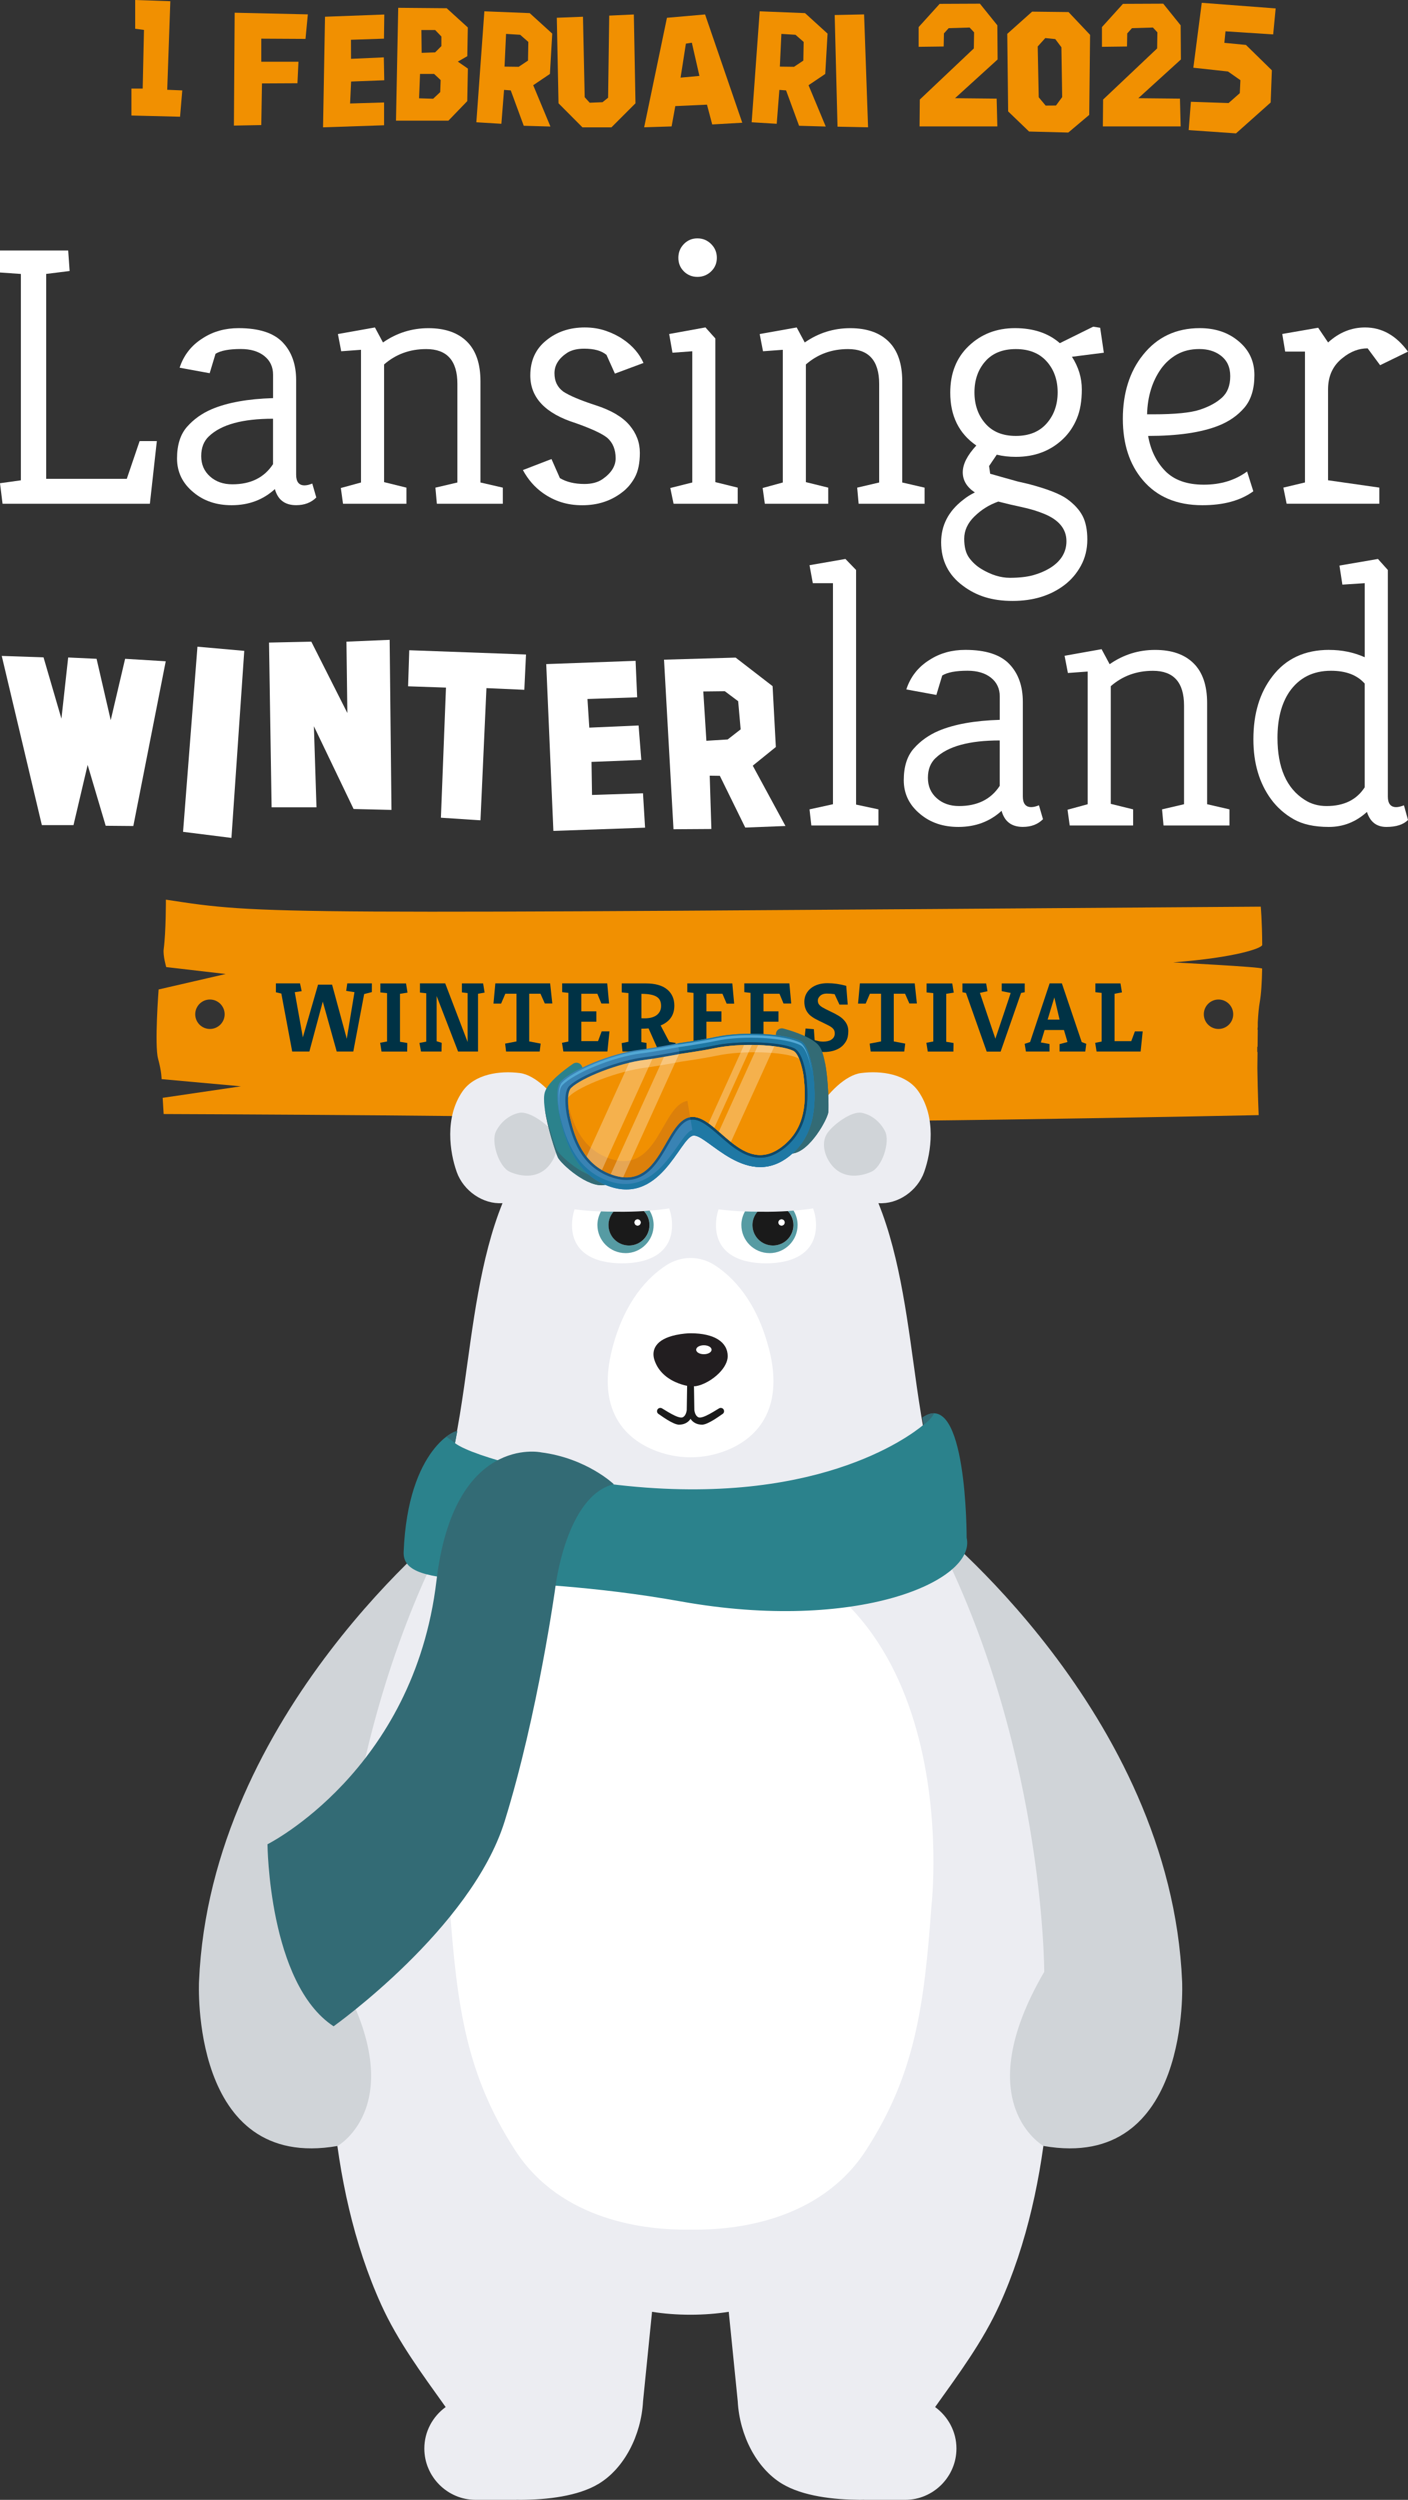 <?xml version="1.0" encoding="UTF-8"?>
<svg id="Layer_2" xmlns="http://www.w3.org/2000/svg" xmlns:xlink="http://www.w3.org/1999/xlink" viewBox="0 0 386.21 685.56">
  <rect x="0" y="0" width="386.21" height="685.56" fill="#333333" stroke="none"/>
  <defs>
    <style>
      .cls-1 {
        fill: #003245;
      }

      .cls-2 {
        fill: #221e20;
      }

      .cls-3 {
        fill: #3983b4;
      }

      .cls-4 {
        opacity: .3;
      }

      .cls-5, .cls-6 {
        fill: #fff;
      }

      .cls-7 {
        fill: #52a8d5;
      }

      .cls-8 {
        fill: none;
      }

      .cls-9 {
        fill: #569ba3;
      }

      .cls-10 {
        fill: #2b828c;
      }

      .cls-11 {
        fill: #0f4868;
      }

      .cls-12 {
        fill: #1a1a1a;
      }

      .cls-13 {
        fill: #336b75;
      }

      .cls-14 {
        fill: #d0d4d8;
      }

      .cls-15 {
        fill: #ecedf2;
      }

      .cls-16 {
        fill: #1f78a4;
      }

      .cls-17 {
        fill: #1a5782;
      }

      .cls-18 {
        fill: #f19001;
      }

      .cls-6 {
        opacity: .27;
      }

      .cls-19 {
        fill: #dc800b;
      }

      .cls-20 {
        clip-path: url(#clippath);
      }
    </style>
    <clipPath id="clippath">
      <path class="cls-8" d="M217.53,288.14c-3.63-1.68-14.45-2.18-21.54-.68-3.49.74-9.58,1.6-9.58,1.6,0,0-6.03,1.16-9.58,1.6-7.19.9-17.27,4.89-20.15,7.66-1.65,1.59-.46,7.55-.46,7.55,1.45,6.62,3.96,13.41,11.36,16.17,13.7,5.11,14.47-14.47,21.72-15.68,7.24-1.21,14.35,17.05,25.64,7.75,6.09-5.02,6.26-12.26,5.48-18.99,0,0-.82-6.03-2.89-6.99Z"/>
    </clipPath>
  </defs>
  <g id="Laag_1">
    <g>
      <g>
        <path class="cls-18" d="M321.72,263.92c17.39-1.32,24.51-3.93,24.5-4.79-.04-6.71-.4-10.49-.4-10.49-275.16,1.98-273.3,2.24-300.32-1.92,0,0,.04,8.73-.6,13.59-.23,1.72.69,4.9.69,4.9l16.32,1.9-18.4,4.24s-1.17,15.29-.15,18.99c1.01,3.71.96,5.6.96,5.6l21.77,1.97-21.47,3.16.27,4.44s112.52.4,140.73,1.73c28.22,1.33,159.63-1.43,159.63-1.43,0,0-.27-5.99-.36-12.88l.05-4.43s-.05,0-.08,0c0-.48,0-.95,0-1.43.03,0,.06,0,.09,0l.05-4.66s-.04,0-.06,0c0-.2.01-.41.02-.61.01,0,.03,0,.04,0v-1.39c.12-2.23.29-4.16.54-5.53.41-2.28.6-5.66.66-9.24,0-.49-24.91-1.7-24.48-1.74ZM57.58,282.18c-2.23,0-4.03-1.8-4.03-4.03s1.81-4.04,4.03-4.04,4.04,1.81,4.04,4.04-1.81,4.03-4.04,4.03ZM334.23,282.18c-2.23,0-4.03-1.8-4.03-4.03s1.81-4.04,4.03-4.04,4.04,1.81,4.04,4.04-1.81,4.03-4.04,4.03Z"/>
        <path class="cls-5" d="M.48,179.88l11.46.39,4.91,16.83,1.85-16.79,7.79.36,3.88,16.83,3.95-16.83,11.14.68-8.89,45.18-7.58-.07-4.95-16.69-3.88,16.51h-8.68L.48,179.88Z"/>
        <path class="cls-5" d="M63.48,229.79l-13.27-1.67,3.95-50.77,12.84,1.14-3.52,51.3Z"/>
        <path class="cls-5" d="M107.38,222.11l-10.39-.25-10.89-22.7.71,22.24h-12.31l-.71-45.18,11.6-.25,9.89,19.57-.25-19.57,11.85-.5.5,46.64Z"/>
        <path class="cls-5" d="M144.28,179.49l-.46,9.68-10.39-.46-1.64,36.25-10.85-.71,1.39-35.68-10.39-.36.32-9.89,32.02,1.17Z"/>
        <path class="cls-5" d="M174.77,191.23l-13.63.46.5,7.86,13.52-.6.75,9.46-13.66.53.14,9.07,13.98-.46.57,9.43-25.15.89-1.96-45.75,24.51-.89.43,10Z"/>
        <path class="cls-5" d="M211.92,188.17l.89,16.69-6.33,5.12,8.97,16.54-11.03.43-6.97-14.19-2.78-.04.46,14.62-10.39.07-2.6-46.5,19.64-.57,10.14,7.83ZM193.77,203.15l5.83-.36,3.56-2.77-.68-7.72-3.66-2.74-5.91.07.85,13.52Z"/>
        <g>
          <path class="cls-5" d="M0,74.72v-6.03h18.7l.4,5.63-6.43.8v56.19h22.11l3.52-10.35h4.72l-1.91,17.19H.7l-.7-5.63,5.73-.8v-56.59l-5.73-.4Z"/>
          <path class="cls-5" d="M75.39,134.13c-3.22,2.95-7.17,4.42-11.86,4.42-4.16,0-7.64-1.17-10.45-3.52-3.02-2.48-4.52-5.58-4.52-9.3s.92-6.62,2.76-8.7c1.84-2.08,4.1-3.68,6.79-4.83,4.29-1.81,9.88-2.81,16.79-3.02v-6.43c0-2.14-.8-3.85-2.41-5.13-1.61-1.27-3.75-1.91-6.43-1.91-3.22,0-5.53.44-6.94,1.31l-1.61,5.33-8.24-1.51c1.14-3.48,3.28-6.2,6.43-8.14,2.81-1.81,6.06-2.71,9.75-2.71,5.56,0,9.58,1.29,12.06,3.87,2.48,2.58,3.72,6.05,3.72,10.4v25.93c0,1.94.77,2.92,2.31,2.92.6,0,1.31-.17,2.11-.5l1.11,3.82c-1.41,1.41-3.25,2.11-5.53,2.11-3.08,0-5.03-1.47-5.83-4.42ZM57.3,119.65c-1.41,1.34-2.11,3.15-2.11,5.43s.8,4.14,2.41,5.58c1.61,1.44,3.65,2.16,6.13,2.16,5.03,0,8.75-1.84,11.16-5.53v-12.46c-8.38,0-14.24,1.61-17.59,4.83Z"/>
          <path class="cls-5" d="M116.91,95.73c-4.49,0-8.34,1.41-11.56,4.22v32.27l6.13,1.51v4.42h-17.39l-.6-4.32,5.53-1.51v-36.39l-5.43.4-.9-4.72,10.15-1.81,2.21,4.12c3.75-2.61,7.91-3.92,12.46-3.92s8.08,1.22,10.56,3.67c2.48,2.45,3.72,6.08,3.72,10.91v27.74l6.13,1.41v4.42h-18.09l-.4-4.42,6.03-1.41v-27.04c0-6.37-2.85-9.55-8.54-9.55Z"/>
          <path class="cls-5" d="M160.43,89.8c2.08,0,4.02.32,5.83.95,1.81.64,3.38,1.42,4.72,2.36,2.55,1.74,4.39,3.89,5.53,6.43l-7.84,2.92-2.31-5.13c-1.34-1.14-3.38-1.71-6.13-1.71-1.88,0-3.42.37-4.62,1.11-2.35,1.54-3.52,3.42-3.52,5.63s.8,3.82,2.41,5.03c1.74,1.14,4.72,2.4,8.95,3.77,4.22,1.37,7.29,3.18,9.2,5.43,1.91,2.25,2.86,4.77,2.86,7.59s-.47,5.08-1.41,6.79c-.94,1.71-2.15,3.1-3.62,4.17-3.02,2.28-6.6,3.42-10.76,3.42s-7.61-1.11-10.76-3.32c-2.28-1.61-4.12-3.72-5.53-6.33l7.84-3.02,2.31,5.23c1.81,1.07,4.05,1.61,6.74,1.61,2.01,0,3.65-.44,4.93-1.31,2.41-1.67,3.62-3.58,3.62-5.73,0-2.41-.77-4.29-2.31-5.63-1.41-1.14-4.29-2.48-8.64-4.02-8.31-2.61-12.46-6.97-12.46-13.07,0-4.09,1.47-7.3,4.42-9.65,2.88-2.35,6.4-3.52,10.55-3.52Z"/>
          <path class="cls-5" d="M196.22,92.81v39.41l6.13,1.51v4.42h-17.59l-.9-4.32,6.03-1.51v-35.99l-5.43.4-.91-5.13,9.95-1.81,2.71,3.02ZM186.07,70.7c0-1.47.5-2.73,1.51-3.77,1.01-1.04,2.24-1.56,3.72-1.56s2.73.52,3.77,1.56c1.04,1.04,1.56,2.3,1.56,3.77s-.52,2.71-1.56,3.72c-1.04,1.01-2.3,1.51-3.77,1.51s-2.71-.5-3.72-1.51c-1.01-1.01-1.51-2.24-1.51-3.72Z"/>
          <path class="cls-5" d="M232.61,95.73c-4.49,0-8.34,1.41-11.56,4.22v32.27l6.13,1.51v4.42h-17.39l-.6-4.32,5.53-1.51v-36.39l-5.43.4-.91-4.72,10.15-1.81,2.21,4.12c3.75-2.61,7.91-3.92,12.47-3.92s8.07,1.22,10.55,3.67c2.48,2.45,3.72,6.08,3.72,10.91v27.74l6.13,1.41v4.42h-18.09l-.4-4.42,6.03-1.41v-27.04c0-6.37-2.85-9.55-8.54-9.55Z"/>
          <path class="cls-5" d="M267.79,122.17c-4.76-3.28-7.14-8.11-7.14-14.48,0-5.29,1.67-9.55,5.03-12.77,3.42-3.28,7.66-4.93,12.72-4.93s9.16,1.37,12.31,4.12l9.15-4.52,1.91.3,1.01,6.84-8.75,1.11c1.81,2.81,2.71,5.8,2.71,8.95s-.45,5.81-1.36,7.99c-.91,2.18-2.16,4.04-3.77,5.58-3.42,3.28-7.74,4.93-12.97,4.93-1.88,0-3.62-.2-5.23-.6l-2.11,3.12.3,2.11c1.41.4,2.71.77,3.92,1.11,1.21.34,2.41.67,3.62,1.01l3.02.7c5.09,1.34,8.61,2.71,10.56,4.12,1.94,1.41,3.35,2.95,4.22,4.62.87,1.67,1.31,3.84,1.31,6.48s-.59,5.04-1.76,7.19c-1.17,2.14-2.7,3.92-4.57,5.33-3.82,2.88-8.54,4.32-14.17,4.32s-9.89-1.37-13.57-4.12c-4.02-2.95-6.03-6.94-6.03-11.96,0-4.62,1.98-8.48,5.93-11.56,1.07-.87,2.18-1.57,3.32-2.11-2.21-1.47-3.32-3.32-3.32-5.53s1.24-4.66,3.72-7.34ZM267.29,141.62c-1.88,1.84-2.81,3.89-2.81,6.13s.45,3.99,1.36,5.23c.91,1.24,2.03,2.26,3.37,3.07,2.68,1.61,5.28,2.41,7.79,2.41s4.62-.24,6.33-.7c1.71-.47,3.23-1.11,4.57-1.91,3.08-1.88,4.62-4.36,4.62-7.44,0-3.35-2.08-5.87-6.23-7.54-1.81-.74-3.82-1.34-6.03-1.81-2.21-.47-4.36-.97-6.43-1.51-2.48.87-4.66,2.23-6.53,4.07ZM278.65,95.73c-3.62,0-6.42,1.12-8.39,3.37-1.98,2.25-2.97,5.08-2.97,8.49s.99,6.27,2.97,8.54c1.98,2.28,4.77,3.42,8.39,3.42s6.43-1.14,8.44-3.42c2.01-2.28,3.02-5.13,3.02-8.54s-1.01-6.25-3.02-8.49c-2.01-2.24-4.82-3.37-8.44-3.37Z"/>
          <path class="cls-5" d="M343.78,134.73c-3.49,2.55-8.14,3.82-13.97,3.82-7.04,0-12.5-2.31-16.39-6.94-3.62-4.29-5.43-9.88-5.43-16.79s1.84-12.93,5.53-17.49c3.89-4.89,9.08-7.34,15.58-7.34,4.22,0,7.74,1.17,10.56,3.52,2.95,2.41,4.42,5.53,4.42,9.35s-.92,6.8-2.76,8.95c-1.84,2.15-4.21,3.79-7.09,4.93-4.76,1.88-11.19,2.81-19.3,2.81.67,3.89,2.23,7.09,4.67,9.6,2.45,2.51,5.98,3.77,10.61,3.77s8.58-1.21,11.86-3.62l1.71,5.43ZM316.34,113.62c5.96,0,10.22-.42,12.77-1.26,2.55-.84,4.57-1.94,6.08-3.32,1.51-1.37,2.26-3.33,2.26-5.88s-.9-4.39-2.71-5.73c-1.54-1.14-3.47-1.71-5.78-1.71s-4.34.49-6.08,1.46c-1.74.97-3.22,2.3-4.42,3.97-2.41,3.42-3.69,7.57-3.82,12.47h1.71Z"/>
          <path class="cls-5" d="M364.29,93.92c3.02-2.75,6.4-4.12,10.15-4.12,4.62,0,8.54,2.21,11.76,6.63l-7.64,3.72-3.42-4.62c-2.41,0-4.69.87-6.84,2.61-2.68,2.08-4.02,4.96-4.02,8.64v24.93l14.07,2.01v4.42h-25.43l-.9-4.42,5.93-1.41v-35.89h-5.43l-.8-4.83,9.85-1.71,2.71,4.02Z"/>
        </g>
        <g>
          <path class="cls-5" d="M234.82,156.31v64.34l6.13,1.31v4.42h-18.4l-.5-4.42,6.43-1.41v-60.62h-5.53l-.9-4.93,9.85-1.71,2.92,3.02Z"/>
          <path class="cls-5" d="M274.73,222.36c-3.22,2.95-7.17,4.42-11.86,4.42-4.16,0-7.64-1.17-10.45-3.52-3.02-2.48-4.52-5.58-4.52-9.3s.92-6.62,2.76-8.7c1.84-2.08,4.1-3.68,6.78-4.83,4.29-1.81,9.88-2.81,16.79-3.02v-6.43c0-2.14-.8-3.85-2.41-5.13-1.61-1.27-3.75-1.91-6.43-1.91-3.22,0-5.53.44-6.94,1.31l-1.61,5.33-8.24-1.51c1.14-3.48,3.28-6.2,6.43-8.14,2.81-1.81,6.06-2.71,9.75-2.71,5.56,0,9.58,1.29,12.06,3.87,2.48,2.58,3.72,6.05,3.72,10.4v25.93c0,1.94.77,2.92,2.31,2.92.6,0,1.31-.17,2.11-.5l1.11,3.82c-1.41,1.41-3.25,2.11-5.53,2.11-3.08,0-5.03-1.47-5.83-4.42ZM256.63,207.88c-1.41,1.34-2.11,3.15-2.11,5.43s.8,4.14,2.41,5.58c1.61,1.44,3.65,2.16,6.13,2.16,5.03,0,8.75-1.84,11.16-5.53v-12.46c-8.38,0-14.24,1.61-17.59,4.83Z"/>
          <path class="cls-5" d="M316.24,183.96c-4.49,0-8.34,1.41-11.56,4.22v32.27l6.13,1.51v4.42h-17.39l-.6-4.32,5.53-1.51v-36.39l-5.43.4-.91-4.72,10.15-1.81,2.21,4.12c3.75-2.61,7.91-3.92,12.47-3.92s8.07,1.22,10.55,3.67c2.48,2.45,3.72,6.08,3.72,10.91v27.74l6.13,1.41v4.42h-18.09l-.4-4.42,6.03-1.41v-27.04c0-6.37-2.85-9.55-8.54-9.55Z"/>
          <path class="cls-5" d="M364.59,178.23c3.48,0,6.73.67,9.75,2.01v-20.31l-6.13.4-.8-5.23,10.56-1.81,2.71,3.02v62.12c0,1.94.77,2.92,2.31,2.92.54,0,1.24-.17,2.11-.5l1.11,4.02c-1.27,1.27-3.25,1.91-5.93,1.91s-4.46-1.37-5.33-4.12c-3.02,2.75-6.5,4.12-10.45,4.12s-7.17-.7-9.65-2.11c-2.48-1.41-4.56-3.25-6.23-5.53-3.22-4.42-4.82-9.88-4.82-16.39,0-7.04,1.74-12.8,5.23-17.29,3.68-4.83,8.88-7.24,15.58-7.24ZM374.34,187.47c-2.08-2.35-5.16-3.52-9.25-3.52-4.96,0-8.78,1.94-11.46,5.83-2.15,3.22-3.22,7.41-3.22,12.57,0,8.18,2.48,13.84,7.44,16.99,1.74,1.14,3.75,1.71,6.03,1.71,4.76,0,8.24-1.71,10.45-5.13v-28.45Z"/>
        </g>
        <g>
          <path class="cls-1" d="M102,269.69v2.38l-2.11.54-2.98,15.76h-4.55l-3.82-13.7-3.68,13.7h-4.71l-2.98-15.9-1.49-.35v-2.44h6.61l.46,2.14-1.9.27,2.22,12.4,4.17-14.46h3.85l4.03,14.84,2.11-12.78-2.27-.35.3-2.06h6.74Z"/>
          <path class="cls-1" d="M111.72,286.53l-.03,1.44v.41h-7.04l-.38-2.41,1.9-.35v-13.27l-1.84-.19v-2.46h7.04l.41,2.52-2.06.32v13.16l2,.33v.51Z"/>
          <path class="cls-1" d="M121.14,286.61l-.03,1.41v.35h-5.63l-.43-2.36,1.87-.35v-13.27l-1.73-.19v-2.52h6.93l6.15,16.09v-13.43l-1.57-.19v-2.46h5.82l.41,2.52-1.81.32v15.84h-5.47l-5.88-15.22v12.4l1.38.43v.62Z"/>
          <path class="cls-1" d="M138.56,286.2l3.11-.6v-13.08h-3.06l-1.16,2.71h-2.09l.51-5.55h15.03l.6,5.52h-2.06l-1.19-2.68h-3.09v13.08l3.14.6-.27,2.17h-9.21l-.27-2.17Z"/>
          <path class="cls-1" d="M166.56,269.69l.51,5.52h-2.11l-1.11-2.68h-4.39v4.82h4.12v2.84h-4.12v5.33h4.58l1-2.68h2.14l-.57,5.52h-12.08l-.38-2.38,1.76-.35v-13.35l-1.71-.19v-2.41h12.35Z"/>
          <path class="cls-1" d="M184.97,275.78c0,2.6-1.25,4.41-3.76,5.44l2.38,4.52,1.71.27v2.36h-4.58l-2.82-6.34c-.63.05-1.29.08-1.98.08v3.68l1.41.22v2.36h-6.58l-.24-2.3,1.87-.38v-13.35l-1.84-.19v-2.46h6.63c2.58,0,4.55.57,5.9,1.71,1.26,1.08,1.9,2.55,1.9,4.39ZM175.93,279.24c.11.02.24.03.41.03h.49c1.5,0,2.64-.33,3.44-1,.7-.6,1.06-1.4,1.06-2.41,0-1.14-.37-1.95-1.11-2.44-.85-.58-2.27-.87-4.28-.87v6.69Z"/>
          <path class="cls-1" d="M198.19,288.37h-9.34l-.38-2.38,1.76-.35v-13.35l-1.71-.19v-2.41h12.35l.51,5.55h-2.06l-1.16-2.71h-4.39v4.82h4.12v2.84h-4.12v5.33l4.6.7-.19,2.14Z"/>
          <path class="cls-1" d="M216.52,269.69l.51,5.52h-2.11l-1.11-2.68h-4.39v4.82h4.12v2.84h-4.12v5.33h4.58l1-2.68h2.14l-.57,5.52h-12.08l-.38-2.38,1.76-.35v-13.35l-1.71-.19v-2.41h12.35Z"/>
          <path class="cls-1" d="M228.01,285.12c.3-.18.53-.41.7-.69.17-.28.26-.61.26-.99s-.07-.7-.2-.96c-.14-.26-.35-.5-.64-.72-.34-.27-1.03-.65-2.07-1.14-1.04-.49-1.85-.89-2.45-1.22-.6-.33-1.12-.69-1.57-1.11-.94-.92-1.41-2.11-1.41-3.57s.61-2.76,1.84-3.74c1.17-.9,2.67-1.35,4.5-1.35,1.7,0,3.41.24,5.15.73l.41,5.15h-2.27l-1.33-2.87c-.7-.11-1.43-.16-2.17-.16s-1.33.2-1.77.6c-.44.4-.66.83-.66,1.3s.12.84.35,1.12c.23.28.53.53.89.74.43.27,1.14.64,2.13,1.1.98.46,1.77.88,2.37,1.25.6.37,1.08.77,1.46,1.21.78.85,1.16,1.84,1.16,2.97s-.2,2.04-.6,2.75c-.4.7-.91,1.28-1.54,1.73-1.19.83-2.73,1.25-4.6,1.25-1.66,0-3.5-.41-5.52-1.22l.54-5.23,2.27.19.22,3.01c.23.05.55.14.96.24.41.11.84.16,1.31.16s.89-.04,1.27-.12c.38-.08.72-.21,1.02-.39Z"/>
          <path class="cls-1" d="M238.56,286.2l3.11-.6v-13.08h-3.06l-1.16,2.71h-2.09l.51-5.55h15.03l.6,5.52h-2.06l-1.19-2.68h-3.09v13.08l3.14.6-.27,2.17h-9.21l-.27-2.17Z"/>
          <path class="cls-1" d="M261.55,286.53l-.03,1.44v.41h-7.04l-.38-2.41,1.9-.35v-13.27l-1.84-.19v-2.46h7.04l.41,2.52-2.06.32v13.16l2,.33v.51Z"/>
          <path class="cls-1" d="M270.49,269.69l.38,2.14-2.09.46,4.25,12.57c.05-.2.18-.58.38-1.14.45-1.32.96-2.83,1.52-4.52l.89-2.65c.29-.87.56-1.67.81-2.42.25-.75.45-1.36.6-1.83l-2.46-.49v-2.11h6.31v2.41l-1,.19-5.61,16.09h-3.82l-5.69-16.09-.97-.19v-2.41h6.5Z"/>
          <path class="cls-1" d="M290.64,288.37v-2.03l2.17-.57-.97-3.3h-5.31l-1.03,3.41,2.38.43v2.06h-6.47l-.35-2.11,1.49-.49,5.36-16.09h3.36l5.44,16.09,1.25.49-.27,2.11h-7.04ZM287.36,279.62h3.28l-1.44-6.09-1.84,6.09Z"/>
          <path class="cls-1" d="M307.34,269.69l.41,2.46-2.03.38v13h4.58l1-2.68h2.14l-.57,5.52h-12.08l-.38-2.38,1.76-.35v-13.35l-1.71-.19v-2.41h6.88Z"/>
        </g>
      </g>
      <g>
        <path class="cls-18" d="M46.72.33l-.85,24.29,4.13.17-.61,7.22-13.34-.33v-7.39h3.09l.35-16.08-2.41-.33V0l9.63.33Z"/>
        <path class="cls-18" d="M84.44,3.94l-.64,6.73-12.13-.07v6.33h10.2l-.28,5.9-9.73.05-.19,11.42-7.51.14.21-30.95,20.06.45Z"/>
        <path class="cls-18" d="M105.33,10.6l-9.06.31.02,5.22,8.99-.4.12,6.28-9.09.35-.28,6.02,9.32-.28v6.25l-16.74.57.54-30.33,16.26-.61-.09,6.63Z"/>
        <path class="cls-18" d="M122.54,2.27l5.78,5.26-.14,7.88-2.6,1.49,2.76,1.91-.17,8.92-5.17,5.36h-14.38l.61-30.95,13.29.12ZM118.81,27.08l1.94-1.82.12-3.3-1.79-1.68h-3.87l-.26,6.68,3.87.12ZM115.67,14.49l3.68-.12,1.72-1.72v-2.64l-1.7-1.77h-3.78l.07,6.26Z"/>
        <path class="cls-18" d="M151.48,9.21l-.64,11.07-4.58,3.09,4.72,11.33-7.32-.21-3.56-9.7-1.84-.14-.73,9.3-6.87-.42,2.2-30.43,12.44.5,6.18,5.62ZM138.38,18.27l3.9.05,2.55-1.7.09-5.12-2.24-1.96-3.87-.24-.42,8.97Z"/>
        <path class="cls-18" d="M174.31,28.33l-6.59,6.59h-7.96l-6.56-6.59-.47-23.46,7.18-.28.47,22.07,1.37,1.51,3.52-.14,1.53-1.23.31-22.52,6.75-.31.45,24.36Z"/>
        <path class="cls-18" d="M203.6,33.66l-8.24.47-1.44-5.43-8.69.4-1.01,5.57-7.53.24,6.25-30.03,10.46-.92,10.2,29.7ZM186.68,21.29l5.17-.47-2.08-9.11-1.63.26-1.46,9.32Z"/>
        <path class="cls-18" d="M227,9.21l-.64,11.07-4.58,3.09,4.72,11.33-7.32-.21-3.56-9.7-1.84-.14-.73,9.3-6.87-.42,2.2-30.43,12.44.5,6.18,5.62ZM213.9,18.27l3.9.05,2.55-1.7.09-5.12-2.24-1.96-3.87-.24-.42,8.97Z"/>
        <path class="cls-18" d="M238.11,34.91l-8.38-.17-.78-30.62,8.07-.17,1.09,30.95Z"/>
        <path class="cls-18" d="M273.57,6.94l.07,9.37-11.68,10.62,11.42.12.19,7.62h-21.34l.07-7.37,14.82-14.02.07-4.41-1.23-1.32-5.74.17-1.3,1.44-.07,3.59-6.87.09v-5.41l5.76-6.37,11.05-.05,4.77,5.92Z"/>
        <path class="cls-18" d="M293.09,3.3l5.92,6.26-.24,21.95-5.74,4.84-10.76-.28-5.74-5.52-.24-21.27,6.82-6.09,9.96.12ZM286.84,28.96l2.81-.02,1.7-2.31-.21-13.67-1.68-2.24-2.74-.28-2.08,2.31.28,13.93,1.91,2.29Z"/>
        <path class="cls-18" d="M323.85,6.94l.07,9.37-11.68,10.62,11.42.12.19,7.62h-21.34l.07-7.37,14.82-14.02.07-4.41-1.23-1.32-5.74.17-1.3,1.44-.07,3.59-6.87.09v-5.41l5.76-6.37,11.05-.05,4.77,5.92Z"/>
        <path class="cls-18" d="M349.91,2.31l-.68,7.13-13.08-.85-.31,3.16,5.92.57,7.11,6.96-.33,8.83-9.51,8.47-12.98-.9.61-7.77,10.34.35,3.07-2.71.17-3.56-3.4-2.38-9.51-1.04,2.31-17.8,20.28,1.54Z"/>
      </g>
      <g>
        <path class="cls-15" d="M276.89,467.55c-2.52-10.08-8.07-25-11.56-34.66-2.84-7.89-4.91-14.25-7.48-22.27-3.14-9.76-4.9-20.06-6.38-30.36-2.33-16.25-4.36-35.13-10.53-50.31,5.37.38,10.73-3.38,12.56-8.54,1.93-5.43,3.36-14.97-1.58-22.11-3.27-4.73-10.13-5.77-15.79-5.02-4.09.54-9.16,5.36-12.08,10.52-6.68-6.11-17.77-12.63-34.66-12.56-16.89-.06-27.98,6.46-34.66,12.56-2.91-5.15-7.98-9.98-12.08-10.52-5.66-.74-12.52.3-15.79,5.02-4.94,7.14-3.51,16.69-1.58,22.11,1.84,5.16,7.19,8.91,12.56,8.54-6.17,15.18-8.2,34.06-10.53,50.31-1.48,10.3-3.24,20.6-6.38,30.36-2.58,8.02-4.64,14.38-7.48,22.27-3.48,9.66-9.04,24.58-11.56,34.66,0,0-27.63,97.53,2.65,164.43,4.58,10.13,11.26,19.1,17.7,28.13-3.53,2.57-5.85,6.7-5.85,11.37,0,7.75,6.34,14.08,14.08,14.08h11.1c.08,0,.15-.02.23-.02.35,0,.69.02,1.05.02,7.25-.05,15.73-.98,21.42-4.44,6.96-4.23,11.61-13.26,12.11-22.57l2.47-24.56c3.18.51,6.74.8,10.52.8s7.33-.29,10.52-.8l2.47,24.56c.5,9.31,5.14,18.34,12.11,22.57,5.69,3.45,14.17,4.38,21.42,4.44.36,0,.7-.02,1.05-.02.08,0,.15.02.23.02h11.1c7.75,0,14.08-6.34,14.08-14.08,0-4.67-2.33-8.8-5.85-11.37,6.44-9.03,13.12-18,17.7-28.13,30.28-66.9,2.65-164.43,2.65-164.43Z"/>
        <path class="cls-5" d="M123.34,522.59c2.01,28.07,4.65,46.45,17.91,67.02,12.71,19.72,36.41,21.95,47.38,21.84.27,0,.53,0,.79,0,.26,0,.52,0,.79,0,10.97.11,34.67-2.12,47.38-21.84,13.26-20.57,15.9-38.94,17.91-67.02,0,0,10.94-94.36-65.37-101.16-.24-.02-.47,0-.71.05-.24-.05-.48-.07-.71-.05-76.31,6.8-65.37,101.16-65.37,101.16Z"/>
        <path class="cls-5" d="M210.87,369.73c-3.39-13-9.83-19.52-14.77-22.73-4.13-2.68-9.23-2.68-13.36,0-4.94,3.21-11.38,9.73-14.77,22.73-4.7,18.02,4.5,26.04,13.95,28.83,4.91,1.45,10.11,1.45,15.02,0,9.45-2.8,18.65-10.81,13.95-28.83Z"/>
        <g>
          <g>
            <path class="cls-12" d="M192.51,390.71c1.73.04,5.38-2.78,5.62-2.9.44-.23.61-.77.38-1.22-.23-.44-.77-.61-1.22-.39h0c-.65.33-4.59,3.07-5.75,2.47-.58-.31-.94-.95-1.08-1.96l-.13-8.2c0-.5-.42-.91-.92-.89-.5,0-.9.42-.89.92l.13,8.26s0,.07,0,.1c.22,1.64.91,2.78,2.05,3.37.57.3,1.19.42,1.79.43Z"/>
            <path class="cls-12" d="M186.32,390.71c-1.73.04-5.38-2.78-5.62-2.9-.44-.23-.61-.77-.38-1.22.23-.44.77-.61,1.22-.39h0c.65.33,4.59,3.07,5.75,2.47.58-.31.94-.95,1.08-1.96l.13-8.2c0-.5.42-.91.92-.89.5,0,.9.42.89.92l-.13,8.26s0,.07,0,.1c-.22,1.64-.91,2.78-2.05,3.37-.57.3-1.19.42-1.79.43Z"/>
          </g>
          <g>
            <path class="cls-2" d="M190.58,380.18c2.41-.3,4.99-1.94,6.62-3.57,1.56-1.56,2.41-3.23,2.41-4.69-.01-3.93-3.78-6.28-10.09-6.28-.34,0-.56,0-.61.01-.16,0-1.71.07-3.5.45-2.64.57-4.46,1.54-5.41,2.89-.79,1.12-.97,2.49-.5,3.95.85,2.64,2.83,4.74,5.73,6.06,1.2.55,2.33.86,3.1,1.02,0,0,.98.15,2.26.14Z"/>
            <path class="cls-5" d="M193.07,371.38c-1.17,0-2.12-.55-2.12-1.23s.95-1.23,2.12-1.23,2.12.55,2.12,1.23-.95,1.23-2.12,1.23Z"/>
          </g>
        </g>
        <g>
          <path class="cls-5" d="M179.28,335.95c0,4.26-3.45,7.72-7.72,7.72s-7.72-3.45-7.72-7.72c0-1.35.38-2.61.99-3.71-2.36-.09-4.78-.28-7.23-.59-.45,1.35-.7,2.8-.7,4.3,0,7.58,6.14,10.51,13.72,10.51s13.72-2.93,13.72-10.51c0-1.6-.29-3.13-.79-4.56-1.81.28-3.61.48-5.38.62.69,1.16,1.11,2.49,1.11,3.94Z"/>
          <path class="cls-9" d="M171.57,343.66c4.26,0,7.72-3.45,7.72-7.72,0-1.45-.42-2.78-1.11-3.94-.51.04-1.02.09-1.53.12.94,1,1.52,2.34,1.52,3.82,0,3.11-2.52,5.62-5.62,5.62s-5.62-2.52-5.62-5.62c0-1.4.53-2.66,1.37-3.65-1.13,0-2.27-.02-3.44-.07-.61,1.11-.99,2.36-.99,3.71,0,4.26,3.45,7.72,7.72,7.72Z"/>
          <path class="cls-12" d="M168.28,332.3c-.84.98-1.37,2.25-1.37,3.65,0,3.11,2.52,5.62,5.62,5.62s5.62-2.52,5.62-5.62c0-1.48-.58-2.82-1.52-3.82-2.39.15-4.73.2-6.96.18-.46,0-.93,0-1.39,0ZM174.89,334.4c.47,0,.85.38.85.85s-.38.85-.85.85-.85-.38-.85-.85.38-.85.85-.85Z"/>
          <path class="cls-5" d="M174.89,336.1c.47,0,.85-.38.85-.85s-.38-.85-.85-.85-.85.38-.85.85.38.85.85.85Z"/>
        </g>
        <g>
          <path class="cls-5" d="M218.77,335.95c0,4.26-3.45,7.72-7.72,7.72s-7.72-3.45-7.72-7.72c0-1.35.38-2.61.99-3.71-2.36-.09-4.78-.28-7.23-.59-.45,1.35-.7,2.8-.7,4.3,0,7.58,6.14,10.51,13.72,10.51s13.72-2.93,13.72-10.51c0-1.6-.29-3.13-.79-4.56-1.81.28-3.61.48-5.38.62.69,1.16,1.11,2.49,1.11,3.94Z"/>
          <path class="cls-9" d="M211.06,343.66c4.26,0,7.72-3.45,7.72-7.72,0-1.45-.42-2.78-1.11-3.94-.51.04-1.02.09-1.53.12.94,1,1.52,2.34,1.52,3.82,0,3.11-2.52,5.62-5.62,5.62s-5.62-2.52-5.62-5.62c0-1.4.53-2.66,1.37-3.65-1.13,0-2.27-.02-3.44-.07-.61,1.11-.99,2.36-.99,3.71,0,4.26,3.45,7.72,7.72,7.72Z"/>
          <path class="cls-12" d="M207.77,332.3c-.84.98-1.37,2.25-1.37,3.65,0,3.11,2.52,5.62,5.62,5.62s5.62-2.52,5.62-5.62c0-1.48-.58-2.82-1.52-3.82-2.39.15-4.73.2-6.96.18-.46,0-.93,0-1.39,0ZM214.38,334.4c.47,0,.85.38.85.85s-.38.85-.85.85-.85-.38-.85-.85.38-.85.85-.85Z"/>
          <path class="cls-5" d="M214.38,336.1c.47,0,.85-.38.85-.85s-.38-.85-.85-.85-.85.38-.85.85.38.85.85.85Z"/>
        </g>
        <g>
          <path class="cls-14" d="M151.49,318.38c1.45-2.41,1.95-5.51.3-7.78-1.65-2.28-6.58-5.97-9.34-5.42s-5.12,2.55-6.39,5.06c-1.47,2.92.82,9.91,3.85,11.14,0,0,7.52,3.74,11.58-3Z"/>
          <path class="cls-14" d="M227.34,318.38c-1.45-2.41-1.95-5.51-.3-7.78,1.65-2.28,6.58-5.97,9.34-5.42,2.76.55,5.12,2.55,6.39,5.06,1.47,2.92-.82,9.91-3.85,11.14,0,0-7.52,3.74-11.58-3Z"/>
        </g>
        <g>
          <path class="cls-14" d="M254.66,417.41s66.5,52.18,69.59,126.01c0,0,2.61,52.18-38.01,45.09,0,0-20.82-11.68.19-47.76,0,0,.03-64.42-31.77-123.33Z"/>
          <path class="cls-14" d="M124.18,417.41s-66.5,52.18-69.59,126.01c0,0-2.61,52.18,38.01,45.09,0,0,20.82-11.68-.19-47.76,0,0-.03-64.42,31.77-123.33Z"/>
        </g>
        <g>
          <path class="cls-10" d="M124.8,395.77s.27-1.33.6-3.16c.16-.88-13.53,4.3-14.68,33-.46,11.41,27.91,4.95,76.11,13.58s81.04-5.65,78.32-17.47c0,0,.11-41.56-12.13-32.97l.33,1.96c-3.88,3.25-30.33,23.3-86.3,16.23-13.19-1.67-36.86-7.16-42.25-11.17Z"/>
          <path class="cls-13" d="M148.34,398.28s-23.86-4.92-28.62,35.23c-6.18,52.15-46.35,72.26-46.35,72.26,0,0,.28,38.18,18.13,49.92,0,0,37.77-26.83,46.91-56.17,9.13-29.34,13.94-64.33,13.94-64.33,0,0,2.93-24.99,16.01-28.17,0,0-7.47-7.15-20.01-8.73Z"/>
          <path class="cls-13" d="M253.35,390.71l-.33-1.96s1.61-1.23,3.22-1.17c0,0-.72,1.63-2.89,3.13Z"/>
          <path class="cls-13" d="M124.8,395.77l.63-3.31s-.85-.03-3.03,1.56c0,0,1.3.79,2.4,1.75Z"/>
        </g>
        <g>
          <path class="cls-10" d="M159.76,292.75l-.12-.3c-.39-.96-1.57-1.32-2.43-.74-2.45,1.68-6.8,4.96-7.73,7.72-1.31,3.89,2.77,16.3,3.54,17.97.77,1.67,8.29,8.61,13.01,7.53l-6.27-32.18Z"/>
          <g>
            <path class="cls-13" d="M212.81,283.88l.02-.33c.05-1.04,1.05-1.76,2.05-1.49,2.86.79,8.05,2.48,9.82,4.79,2.5,3.25,2.69,16.31,2.5,18.14-.18,1.83-5.04,10.84-9.85,11.35l-4.55-32.47Z"/>
            <path class="cls-13" d="M152.65,315.2c-.49-1.05-2.29-6.4-3.23-11.18.7,5.18,3.03,12.16,3.6,13.38.77,1.67,8.29,8.61,13.01,7.53l-.43-2.19c-4.72,1.01-12.18-5.88-12.95-7.54Z"/>
            <path class="cls-13" d="M226.84,302.79c-.18,1.82-5,10.76-9.79,11.34l.31,2.21c4.81-.52,9.66-9.53,9.85-11.35.13-1.34.07-8.7-.96-13.82.67,4.82.7,10.47.59,11.62Z"/>
          </g>
          <path class="cls-3" d="M219.73,285.56c-3.97-2.06-15.74-2.83-23.43-1.18-3.79.81-10.38,1.74-10.38,1.74,0,0-6.54,1.27-10.38,1.74-7.8.94-18.68,5.5-21.77,8.74-1.77,1.85-.37,8.95-.37,8.95,1.69,7.88,4.54,15.98,12.62,19.38,14.98,6.3,20.4-12.88,24.13-13.5,3.73-.62,15.1,15.75,27.21,4.91,6.54-5.85,6.59-14.44,5.63-22.44,0,0-.99-7.17-3.26-8.35Z"/>
          <path class="cls-16" d="M217.11,314.84c-12.11,10.84-23.48-5.53-27.21-4.91s-9.15,19.8-24.13,13.5c-8.05-3.39-10.91-11.43-12.6-19.28.12.84.23,1.4.23,1.4,1.69,7.88,4.54,15.98,12.62,19.38,14.98,6.3,20.4-12.88,24.13-13.5,3.73-.62,15.1,15.75,27.21,4.91,6.54-5.85,6.59-14.44,5.63-22.44,0,0-.08-.56-.24-1.4.95,7.97.87,16.5-5.64,22.33Z"/>
          <path class="cls-16" d="M217.36,316.35c6.54-5.85,6.59-14.44,5.63-22.44,0,0-.99-7.17-3.26-8.35-3.97-2.06-15.74-2.83-23.43-1.18-3.79.81-10.38,1.74-10.38,1.74l4.24,25.31c3.73-.62,15.1,15.75,27.21,4.91Z"/>
          <path class="cls-17" d="M209.95,317.36c-4.91.82-8.97-2.74-12.56-5.87-2.84-2.48-5.52-4.83-7.97-4.42-2.45.41-4.22,3.5-6.1,6.77-2.37,4.13-5.05,8.82-9.96,9.64-1.82.3-3.85.04-6.03-.77-7.82-2.92-10.36-10.08-11.81-16.69-.21-1.07-1.18-6.46.66-8.23,2.88-2.76,12.2-6.48,19.19-7.65.47-.08.93-.15,1.37-.2,1.04-.13,2.39-.33,4.03-.61,2.8-.47,5.47-.98,5.5-.99h.03s2.73-.39,5.52-.86c1.64-.27,2.99-.52,4.01-.74.44-.09.89-.18,1.37-.26,6.99-1.17,17.01-.69,20.63.99,2.32,1.07,3.16,6.48,3.3,7.55.78,6.74.71,14.33-5.73,19.64-1.8,1.48-3.64,2.39-5.45,2.69h0Z"/>
          <path class="cls-11" d="M217.83,287.48c-3.62-1.68-13.64-2.16-20.63-.99-.47.08-.93.17-1.37.26-1.02.21-2.37.46-4.01.74-2.8.47-5.5.85-5.52.86h-.02s3.13,18.73,3.13,18.73c2.45-.41,5.13,1.94,7.97,4.42,3.58,3.14,7.65,6.69,12.56,5.87h0c1.82-.3,3.65-1.21,5.45-2.69,6.45-5.31,6.52-12.9,5.73-19.64-.14-1.07-.99-6.48-3.3-7.55Z"/>
          <path class="cls-18" d="M217.53,288.14c-3.63-1.68-14.45-2.18-21.54-.68-3.49.74-9.58,1.6-9.58,1.6,0,0-6.03,1.16-9.58,1.6-7.19.9-17.27,4.89-20.15,7.66-1.65,1.59-.46,7.55-.46,7.55,1.45,6.62,3.96,13.41,11.36,16.17,13.7,5.11,14.47-14.47,21.72-15.68,7.24-1.21,14.35,17.05,25.64,7.75,6.09-5.02,6.26-12.26,5.48-18.99,0,0-.82-6.03-2.89-6.99Z"/>
          <path class="cls-19" d="M214.2,309.65c-11.29,9.29-18.4-8.97-25.64-7.75-7.24,1.21-8.02,20.79-21.72,15.68-6.79-2.54-9.46-8.47-10.98-14.55.11,1.55.37,2.85.37,2.85,1.45,6.62,3.96,13.41,11.36,16.17,13.7,5.11,14.47-14.47,21.72-15.68,7.24-1.21,14.35,17.05,25.64,7.75,6.09-5.02,6.26-12.26,5.48-18.99,0,0-.18-1.31-.58-2.81.55,6.24-.04,12.72-5.64,17.33Z"/>
          <path class="cls-18" d="M214.94,314.11c6.09-5.02,6.26-12.26,5.48-18.99,0,0-.82-6.03-2.89-6.99-3.63-1.68-14.45-2.18-21.54-.68-3.49.74-9.58,1.6-9.58,1.6l2.89,17.3c7.24-1.21,14.35,17.05,25.64,7.75Z"/>
          <path class="cls-6" d="M156.22,300.56c2.97-2.79,13.32-6.82,20.71-7.75,3.64-.46,9.83-1.65,9.83-1.65,0,0,6.24-.89,9.83-1.65,7.29-1.53,18.39-1.08,22.11.59.19.09.37.21.54.37-.43-1.08-1-2-1.71-2.34-3.63-1.68-14.45-2.18-21.54-.68-3.49.74-9.58,1.6-9.58,1.6,0,0-6.03,1.16-9.58,1.6-7.19.9-17.27,4.89-20.15,7.66-.57.54-.8,1.61-.86,2.76.11-.2.24-.38.39-.52Z"/>
          <path class="cls-7" d="M154.25,297.61c3.05-3.23,13.83-7.78,21.56-8.71,3.81-.46,10.29-1.72,10.29-1.72,0,0,6.53-.91,10.29-1.72,7.61-1.64,19.28-.85,23.22,1.21,1.75.92,2.74,5.47,3.1,7.44-.18-1.16-1.18-7.09-3.22-8.15-3.94-2.06-15.6-2.85-23.22-1.21-3.75.81-10.29,1.72-10.29,1.72,0,0-6.48,1.26-10.29,1.72-7.73.93-18.51,5.47-21.56,8.71-1.57,1.67-.6,7.6-.39,8.75-.31-1.98-.85-6.6.51-8.04Z"/>
          <g class="cls-4">
            <g class="cls-20">
              <g>
                <polygon class="cls-5" points="155.57 341.89 149.22 342.95 178.19 279.11 184.54 278.05 155.57 341.89"/>
                <polygon class="cls-5" points="162.85 340.67 158.75 341.35 187.71 277.52 191.82 276.83 162.85 340.67"/>
                <polygon class="cls-5" points="190.08 336.11 185.11 336.94 214.07 273.11 219.04 272.28 190.08 336.11"/>
                <polygon class="cls-5" points="183.25 337.25 180.93 337.64 209.9 273.81 212.21 273.42 183.25 337.25"/>
              </g>
            </g>
          </g>
        </g>
      </g>
    </g>
  </g>
</svg>